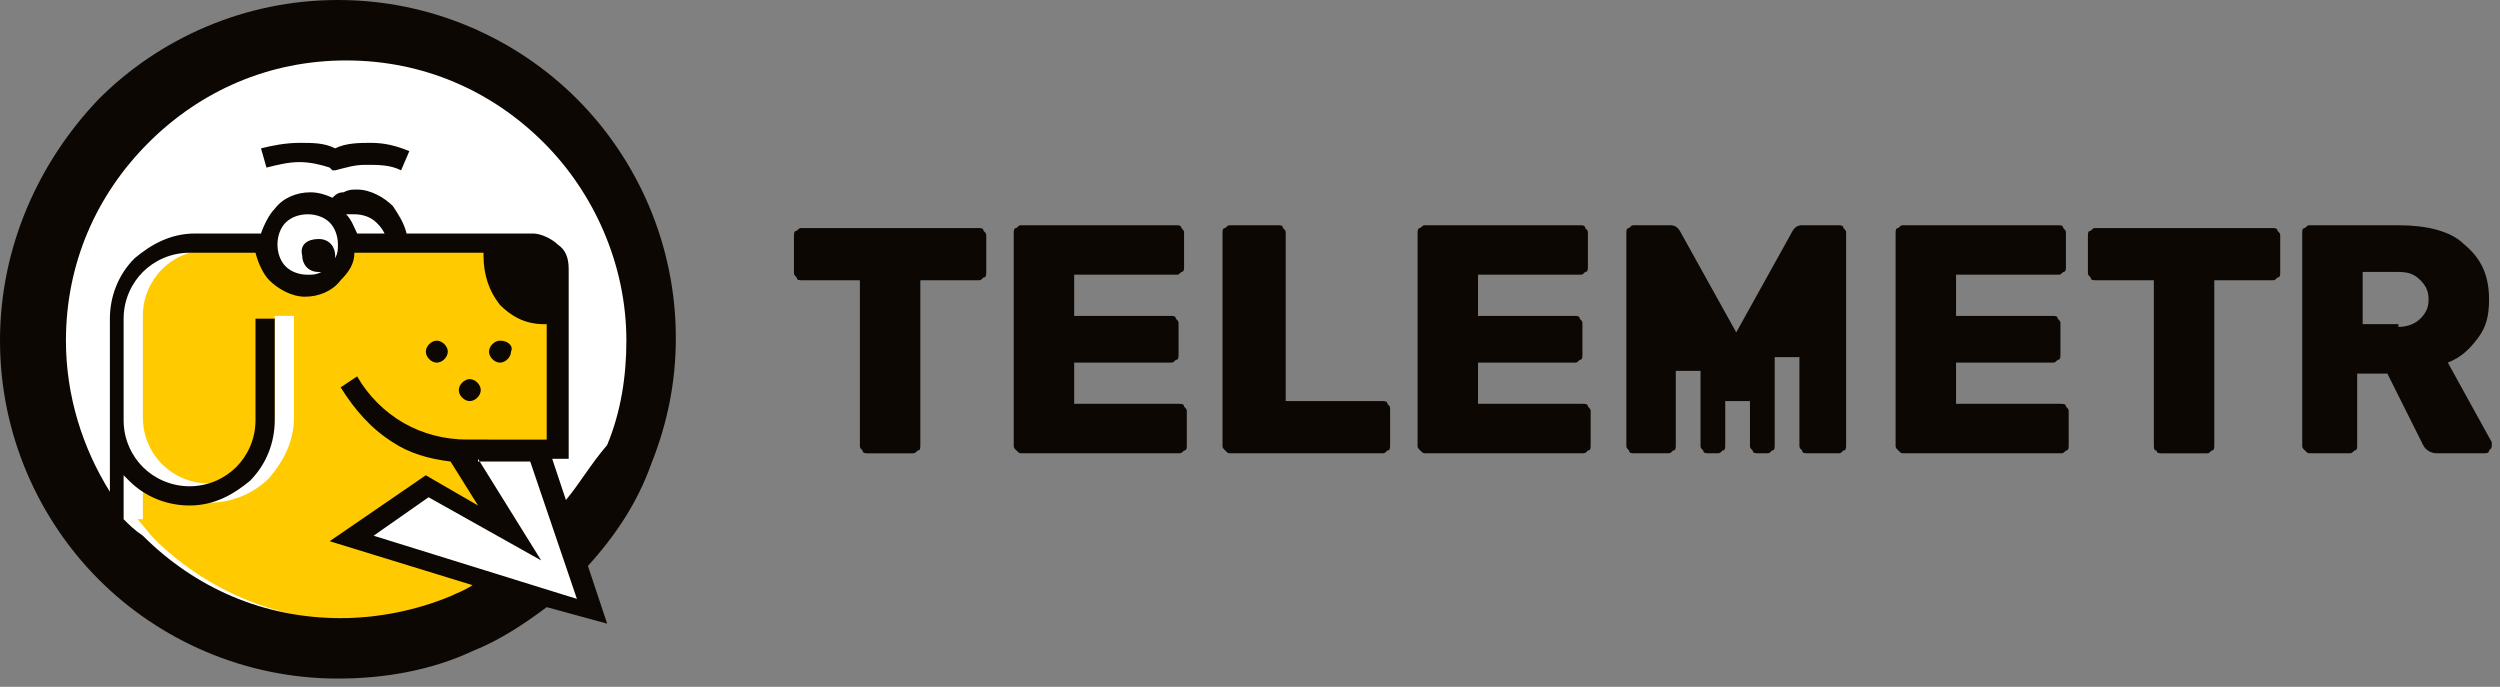<svg width="91" height="25" viewBox="0 0 91 25" fill="none" xmlns="http://www.w3.org/2000/svg">
<rect x="0" y="0" width="91" height="25" fill="#808080" stroke="none"/>
<path fill-rule="evenodd" clip-rule="evenodd" d="M18.401 21.099C18.201 21.199 18.001 21.399 17.801 21.499C17.401 21.699 17.001 21.899 16.601 22.099C15.901 22.399 15.301 22.599 14.601 22.699C13.901 22.799 13.201 22.899 12.501 22.899C11.101 22.899 9.701 22.599 8.401 22.099C7.101 21.599 5.901 20.799 4.901 19.799C3.001 17.899 1.801 15.199 1.801 12.299C1.801 10.899 2.101 9.499 2.601 8.199C3.101 6.899 3.901 5.699 4.901 4.699C5.901 3.699 7.001 2.899 8.401 2.399C9.501 1.999 10.901 1.699 12.301 1.699C13.701 1.699 15.101 1.999 16.401 2.499C17.701 2.999 18.901 3.799 19.901 4.799C21.801 6.699 23.001 9.399 23.001 12.299C23.001 12.999 22.901 13.599 22.801 14.299C22.701 14.999 22.501 15.599 22.201 16.199C22.001 16.799 21.701 17.399 21.301 17.899C21.101 18.199 20.901 18.599 20.601 18.899L21.701 21.999L18.401 21.099Z" fill="white"/>
<path fill-rule="evenodd" clip-rule="evenodd" d="M5 18.898C5.2 19.098 5.4 19.398 5.6 19.598C7.4 21.398 10 22.598 12.8 22.598C14.2 22.598 15.6 22.298 16.8 21.798C17.1 21.698 17.4 21.498 17.6 21.398L12.5 19.698L15.4 17.698L18.2 18.998L17 16.698C16.2 16.598 15.5 16.398 14.9 15.998C14.1 15.498 13.4 14.798 13 13.998L14 15.298C14.4 15.998 16.4 16.298 17.1 16.698C17.8 17.098 17 15.998 17.9 15.998H20.6V11.698H20.5C19.8 11.698 19.3 11.398 18.9 10.998C18.5 10.498 18.3 9.898 18.3 9.198V9.098H12.6C12.5 9.498 12.3 9.898 12.1 10.098C11.8 10.398 11.3 10.498 10.8 10.498C10.3 10.498 10.8 10.398 10.5 10.098C10.2 9.798 10 9.498 10 9.098H7.6C6.9 9.098 6.3 9.398 5.9 9.798C5.5 10.198 5.2 10.798 5.2 11.498V15.198C5.2 15.898 5.5 16.498 5.9 16.898C6.3 17.298 6.9 17.598 7.6 17.598C8.3 17.598 8.9 17.298 9.3 16.898C9.7 16.498 10 15.898 10 15.198V11.498H10.7V15.198C10.7 16.098 10.3 16.798 9.8 17.398C9.2 17.998 8.4 18.298 7.6 18.298C6.7 18.298 6 17.898 5.4 17.398C5.3 17.298 5.3 17.298 5.2 17.198V18.898H5Z" fill="#FFCB00"/>
<path fill-rule="evenodd" clip-rule="evenodd" d="M17.1 13.8C16.9 13.8 16.7 14 16.7 14.2C16.7 14.4 16.9 14.6 17.1 14.6C17.3 14.6 17.5 14.4 17.5 14.2C17.5 14 17.3 13.8 17.1 13.8ZM20.6 18.2L20.1 16.7H20.7V10.9V10.4V9.8C20.7 9.4 20.6 9.1 20.3 8.9C20.1 8.7 19.7 8.5 19.4 8.5H18.8H18.6H14.8C14.7 8.1 14.5 7.8 14.3 7.5C14 7.2 13.5 6.9 13 6.9C12.8 6.9 12.7 6.9 12.5 7C12.3 7 12.2 7.1 12.1 7.2C11.9 7.1 11.6 7 11.3 7C10.8 7 10.3 7.2 10 7.6C9.8 7.8 9.6 8.2 9.5 8.5H7.1C6.2 8.5 5.5 8.9 4.9 9.4C4.3 10 4 10.8 4 11.6V15.3V17.9C3 16.3 2.4 14.4 2.4 12.4C2.4 9.6 3.5 7.1 5.4 5.2C7.3 3.3 9.8 2.2 12.6 2.2C15.4 2.2 17.9 3.3 19.8 5.2C21.6 7 22.8 9.6 22.8 12.4C22.8 13.7 22.6 15 22.1 16.2C21.5 16.9 21.1 17.6 20.6 18.2ZM4.5 18.9V17.3C4.6 17.4 4.6 17.4 4.7 17.5C5.3 18.1 6.1 18.4 6.9 18.4C7.8 18.4 8.5 18 9.1 17.5C9.7 16.9 10 16.1 10 15.3V11.6H9.3V15.3C9.3 16 9 16.6 8.6 17C8.2 17.4 7.6 17.7 6.9 17.7C6.2 17.7 5.6 17.4 5.2 17C4.8 16.6 4.5 16 4.5 15.3V11.6C4.5 10.9 4.8 10.3 5.2 9.9C5.6 9.5 6.2 9.2 6.9 9.2H9.3C9.4 9.6 9.6 10 9.8 10.2C10.1 10.5 10.6 10.8 11.1 10.8C11.6 10.8 12.1 10.6 12.4 10.2C12.7 9.9 12.9 9.6 12.9 9.2H17.6V9.3C17.6 10 17.8 10.6 18.2 11.1C18.6 11.5 19.1 11.8 19.8 11.8H19.9V16H17C16.2 16 15.4 15.8 14.7 15.4C14 15 13.4 14.4 13 13.7L12.4 14.1C12.9 14.9 13.5 15.6 14.3 16.1C14.9 16.5 15.6 16.7 16.4 16.8L17.4 18.4L15.5 17.3L12 19.7L17.2 21.3C16.9 21.5 16.6 21.6 16.4 21.7C15.2 22.2 13.8 22.5 12.4 22.5C9.6 22.5 7.1 21.4 5.2 19.5C4.9 19.3 4.7 19.1 4.5 18.9ZM19.9 22.1C19.1 22.7 18.2 23.3 17.2 23.7C15.7 24.4 14 24.7 12.3 24.7C8.9 24.7 5.8 23.3 3.6 21.1C1.4 18.9 0 15.8 0 12.4C0 9 1.4 5.9 3.6 3.6C5.8 1.4 8.9 0 12.3 0C15.7 0 18.8 1.4 21 3.6C23.2 5.8 24.6 8.9 24.6 12.3C24.6 13.9 24.3 15.4 23.7 16.9C23.2 18.3 22.4 19.5 21.4 20.6L22.1 22.7L19.9 22.1ZM17.4 16.7L19.7 20.4L15.6 18.1L13.6 19.5L21 21.8L19.3 16.8H17.4V16.7ZM14 8.5C13.9 8.3 13.8 8.2 13.7 8.1C13.5 7.9 13.2 7.8 12.9 7.8C12.8 7.8 12.7 7.8 12.6 7.8C12.8 8 12.9 8.3 13 8.5H14ZM11.6 8.7C12 8.7 12.2 9 12.2 9.3V9.4C12.3 9.2 12.3 9.1 12.3 8.9C12.3 8.6 12.2 8.3 12 8.1C11.8 7.9 11.5 7.8 11.2 7.8C10.9 7.8 10.6 7.9 10.4 8.1C10.2 8.3 10.1 8.6 10.1 8.9C10.1 9.2 10.2 9.5 10.4 9.7C10.6 9.9 10.9 10 11.2 10C11.4 10 11.5 10 11.7 9.9H11.6C11.2 9.9 11 9.6 11 9.3C10.9 8.9 11.2 8.7 11.6 8.7ZM14.6 6.2L14.9 5.5C14.4 5.3 14 5.2 13.5 5.2C13.1 5.2 12.6 5.2 12.2 5.4C11.8 5.2 11.4 5.2 10.9 5.2C10.4 5.2 9.9 5.3 9.5 5.4L9.7 6.1C10.1 6 10.5 5.9 10.9 5.9C11.3 5.9 11.7 6 12 6.1L12.1 6.2H12.2C12.6 6.1 12.9 6 13.3 6C13.8 6 14.2 6 14.6 6.2ZM18.2 12.4C18 12.4 17.8 12.6 17.8 12.8C17.8 13 18 13.2 18.2 13.2C18.4 13.2 18.6 13 18.6 12.8C18.7 12.6 18.5 12.4 18.2 12.4ZM15.9 12.4C15.7 12.4 15.5 12.6 15.5 12.8C15.5 13 15.7 13.2 15.9 13.2C16.1 13.2 16.3 13 16.3 12.8C16.3 12.6 16.1 12.4 15.9 12.4Z" fill="#0C0702"/>
<path fill-rule="evenodd" clip-rule="evenodd" d="M84.101 16.499C84.001 16.499 84.001 16.499 83.901 16.399C83.801 16.299 83.801 16.299 83.801 16.199V8.499C83.801 8.399 83.801 8.299 83.901 8.299C84.001 8.199 84.001 8.199 84.101 8.199H87.301C88.301 8.199 89.201 8.399 89.701 8.899C90.301 9.399 90.601 9.999 90.601 10.899C90.601 11.499 90.501 11.899 90.201 12.299C89.901 12.699 89.601 12.999 89.101 13.199L90.701 16.099V16.199C90.701 16.299 90.701 16.299 90.601 16.399C90.601 16.499 90.501 16.499 90.401 16.499H88.701C88.501 16.499 88.301 16.399 88.201 16.199L86.901 13.599H85.801V16.199C85.801 16.299 85.801 16.399 85.701 16.399C85.601 16.499 85.601 16.499 85.501 16.499H84.101ZM87.301 11.899C87.601 11.899 87.901 11.799 88.101 11.599C88.301 11.399 88.401 11.199 88.401 10.899C88.401 10.599 88.301 10.399 88.101 10.199C87.901 9.999 87.701 9.899 87.301 9.899H86.001V11.799H87.301V11.899Z" fill="#0C0702"/>
<path fill-rule="evenodd" clip-rule="evenodd" d="M78.7 16.501C78.6 16.501 78.5 16.501 78.5 16.401C78.4 16.401 78.4 16.301 78.4 16.201V10.201H76.3C76.2 10.201 76.1 10.201 76.1 10.101C76 10.001 76 10.001 76 9.901V8.601C76 8.501 76 8.401 76.1 8.401C76.2 8.301 76.2 8.301 76.3 8.301H82.7C82.8 8.301 82.9 8.301 82.9 8.401C83 8.501 83 8.501 83 8.601V9.901C83 10.001 83 10.101 82.9 10.101C82.8 10.201 82.8 10.201 82.7 10.201H80.6V16.201C80.6 16.301 80.6 16.401 80.5 16.401C80.4 16.501 80.4 16.501 80.3 16.501H78.7Z" fill="#0C0702"/>
<path fill-rule="evenodd" clip-rule="evenodd" d="M69.3 16.499C69.2 16.499 69.2 16.499 69.1 16.399C69 16.299 69 16.299 69 16.199V8.499C69 8.399 69 8.299 69.1 8.299C69.2 8.199 69.2 8.199 69.3 8.199H74.9C75 8.199 75.1 8.199 75.1 8.299C75.2 8.399 75.2 8.399 75.2 8.499V9.699C75.2 9.799 75.2 9.899 75.1 9.899C75 9.999 75 9.999 74.9 9.999H71.2V11.499H74.7C74.8 11.499 74.9 11.499 74.9 11.599C75 11.699 75 11.699 75 11.799V12.899C75 12.999 75 13.099 74.9 13.099C74.8 13.199 74.8 13.199 74.7 13.199H71.2V14.699H75C75.1 14.699 75.2 14.699 75.2 14.799C75.3 14.899 75.3 14.899 75.3 14.999V16.199C75.3 16.299 75.3 16.399 75.2 16.399C75.1 16.499 75.1 16.499 75 16.499H69.3Z" fill="#0C0702"/>
<path fill-rule="evenodd" clip-rule="evenodd" d="M51.9 16.499C51.8 16.499 51.8 16.499 51.7 16.399C51.6 16.299 51.6 16.299 51.6 16.199V8.499C51.6 8.399 51.6 8.299 51.7 8.299C51.8 8.199 51.8 8.199 51.9 8.199H57.5C57.6 8.199 57.7 8.199 57.7 8.299C57.8 8.399 57.8 8.399 57.8 8.499V9.699C57.8 9.799 57.8 9.899 57.7 9.899C57.6 9.999 57.6 9.999 57.5 9.999H53.8V11.499H57.3C57.4 11.499 57.5 11.499 57.5 11.599C57.6 11.699 57.6 11.699 57.6 11.799V12.899C57.6 12.999 57.6 13.099 57.5 13.099C57.4 13.199 57.4 13.199 57.3 13.199H53.8V14.699H57.6C57.7 14.699 57.8 14.699 57.8 14.799C57.9 14.899 57.9 14.899 57.9 14.999V16.199C57.9 16.299 57.9 16.399 57.8 16.399C57.7 16.499 57.7 16.499 57.6 16.499H51.9Z" fill="#0C0702"/>
<path fill-rule="evenodd" clip-rule="evenodd" d="M44.8 16.499C44.7 16.499 44.7 16.499 44.6 16.399C44.5 16.299 44.5 16.299 44.5 16.199V8.499C44.5 8.399 44.5 8.299 44.6 8.299C44.7 8.199 44.7 8.199 44.8 8.199H46.5C46.6 8.199 46.7 8.199 46.7 8.299C46.8 8.399 46.8 8.399 46.8 8.499V14.599H50.3C50.4 14.599 50.5 14.599 50.5 14.699C50.6 14.799 50.6 14.799 50.6 14.899V16.199C50.6 16.299 50.6 16.399 50.5 16.399C50.4 16.499 50.4 16.499 50.3 16.499H44.8Z" fill="#0C0702"/>
<path fill-rule="evenodd" clip-rule="evenodd" d="M37.2 16.499C37.1 16.499 37.1 16.499 37 16.399C36.9 16.299 36.9 16.299 36.9 16.199V8.499C36.9 8.399 36.9 8.299 37 8.299C37.1 8.199 37.1 8.199 37.2 8.199H42.8C42.9 8.199 43 8.199 43 8.299C43.1 8.399 43.1 8.399 43.1 8.499V9.699C43.1 9.799 43.1 9.899 43 9.899C42.9 9.999 42.9 9.999 42.8 9.999H39.1V11.499H42.6C42.7 11.499 42.8 11.499 42.8 11.599C42.9 11.699 42.9 11.699 42.9 11.799V12.899C42.9 12.999 42.9 13.099 42.8 13.099C42.7 13.199 42.7 13.199 42.6 13.199H39.1V14.699H42.9C43 14.699 43.1 14.699 43.1 14.799C43.2 14.899 43.2 14.899 43.2 14.999V16.199C43.2 16.299 43.2 16.399 43.1 16.399C43 16.499 43 16.499 42.9 16.499H37.2Z" fill="#0C0702"/>
<path fill-rule="evenodd" clip-rule="evenodd" d="M31.6 16.501C31.5 16.501 31.4 16.501 31.4 16.401C31.3 16.301 31.3 16.301 31.3 16.201V10.201H29.2C29.1 10.201 29 10.201 29 10.101C28.9 10.001 28.9 10.001 28.9 9.901V8.601C28.9 8.501 28.9 8.401 29 8.401C29.1 8.301 29.1 8.301 29.2 8.301H35.6C35.7 8.301 35.8 8.301 35.8 8.401C35.9 8.501 35.9 8.501 35.9 8.601V9.901C35.9 10.001 35.9 10.101 35.8 10.101C35.7 10.201 35.7 10.201 35.6 10.201H33.5V16.201C33.5 16.301 33.5 16.401 33.4 16.401C33.3 16.501 33.3 16.501 33.2 16.501H31.6Z" fill="#0C0702"/>
<path fill-rule="evenodd" clip-rule="evenodd" d="M59.499 16.499C59.399 16.499 59.299 16.499 59.299 16.399C59.199 16.299 59.199 16.299 59.199 16.199V8.499C59.199 8.399 59.199 8.299 59.299 8.299C59.399 8.199 59.399 8.199 59.499 8.199H60.799C60.999 8.199 61.099 8.299 61.199 8.499L63.199 12.099L65.199 8.499C65.299 8.299 65.399 8.199 65.599 8.199H66.899C66.999 8.199 67.099 8.199 67.099 8.299C67.199 8.399 67.199 8.399 67.199 8.499V16.199C67.199 16.299 67.199 16.399 67.099 16.399C66.999 16.499 66.999 16.499 66.899 16.499H65.799C65.699 16.499 65.599 16.499 65.599 16.399C65.499 16.299 65.499 16.299 65.499 16.199V12.999H64.599V16.199C64.599 16.299 64.599 16.399 64.499 16.399C64.399 16.499 64.399 16.499 64.299 16.499H63.999C63.899 16.499 63.799 16.499 63.799 16.399C63.699 16.299 63.699 16.299 63.699 16.199V14.599H62.799V16.199C62.799 16.299 62.799 16.399 62.699 16.399C62.599 16.499 62.599 16.499 62.499 16.499H62.199C62.099 16.499 61.999 16.499 61.999 16.399C61.899 16.299 61.899 16.299 61.899 16.199V13.499H60.999V16.199C60.999 16.299 60.999 16.399 60.899 16.399C60.799 16.499 60.799 16.499 60.699 16.499H59.499Z" fill="#0C0702"/>
</svg>
